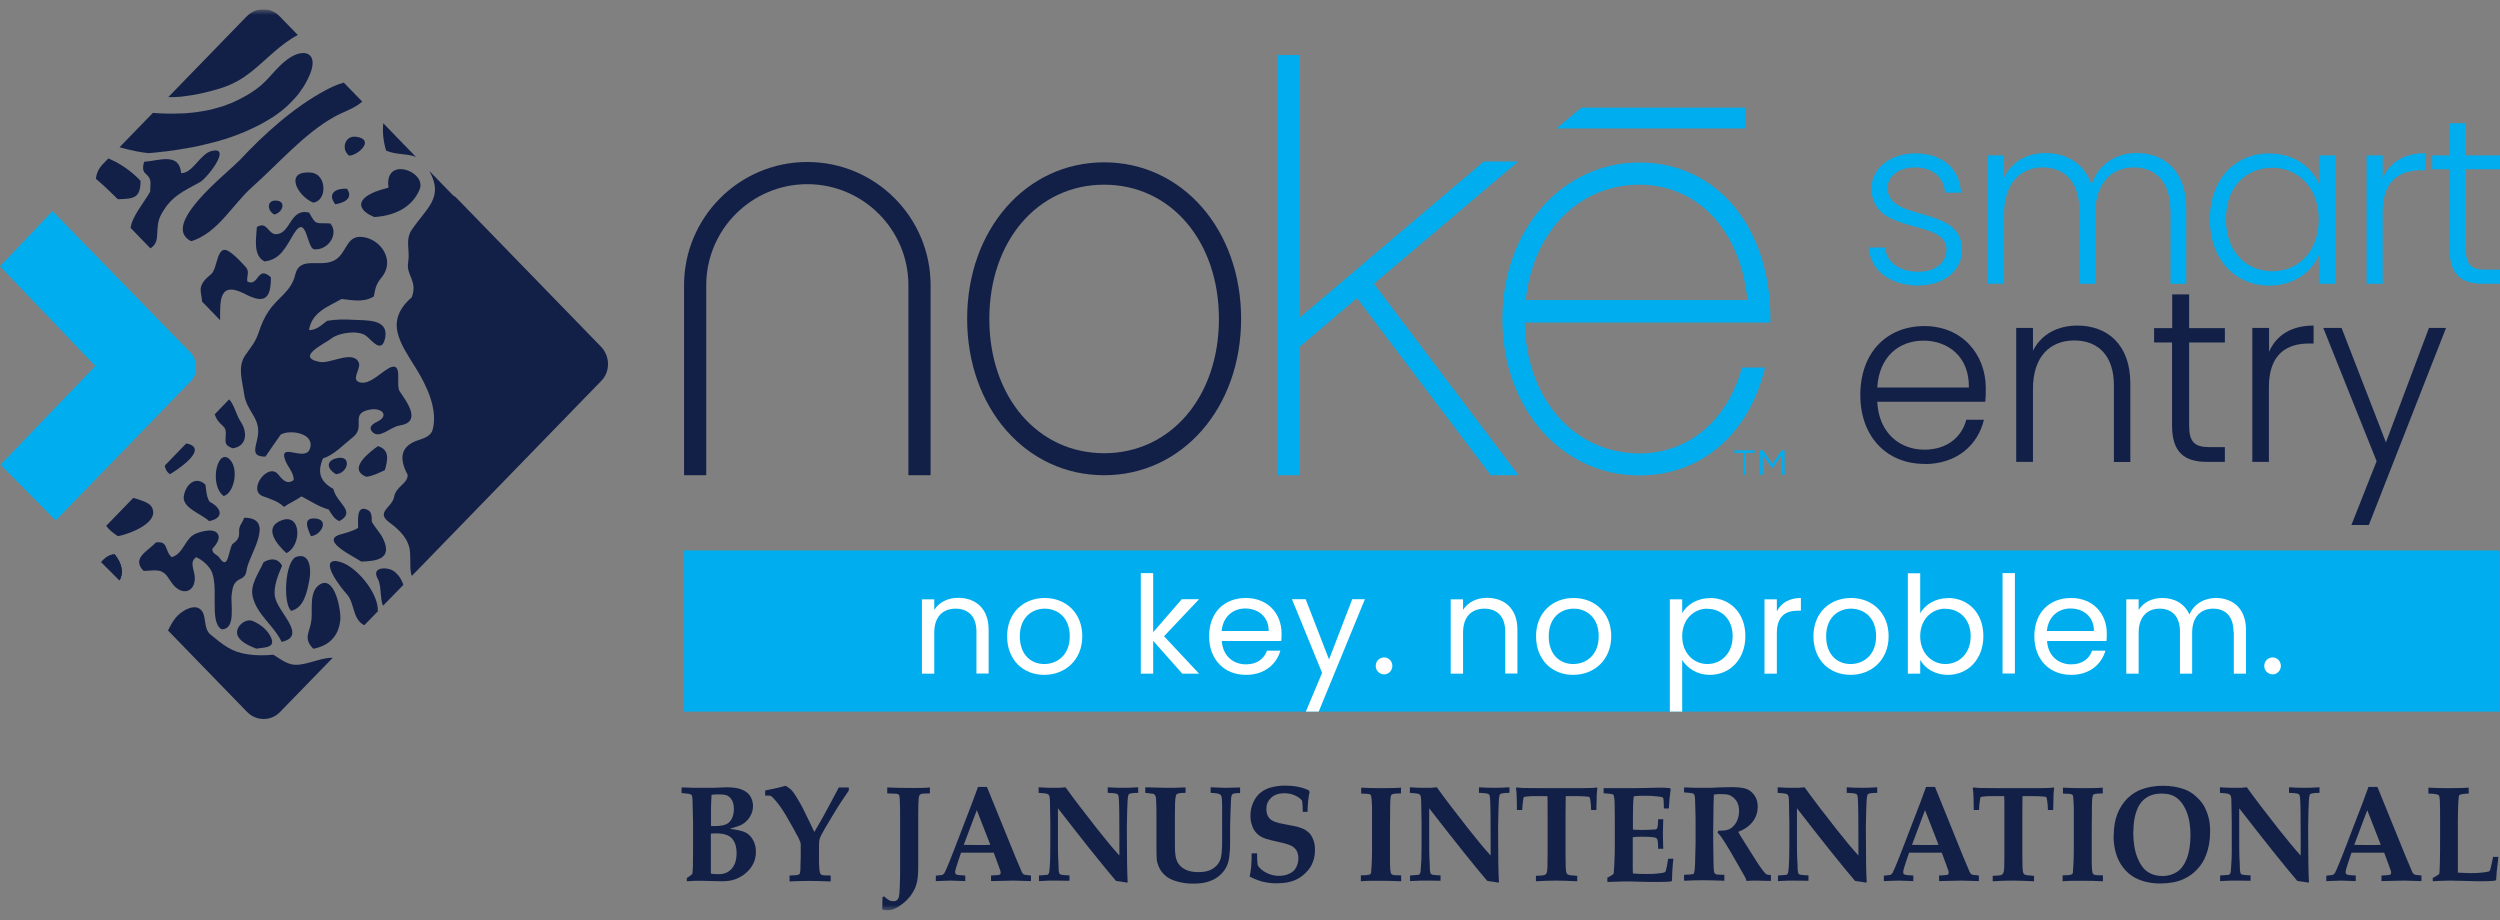 <svg width="250" height="92" viewBox="0 0 250 92" fill="none" xmlns="http://www.w3.org/2000/svg">
<rect x="0" y="0" width="250" height="92" fill="#808080" stroke="none"/>
<g clip-path="url(#clip0_228_3675)">
<path d="M249.934 55.042H68.406V71.161H249.934V55.042Z" fill="#00AEEF"/>
<path d="M93.059 47.523H90.841V28.525C90.841 22.955 86.303 18.417 80.733 18.417C75.162 18.417 70.624 22.955 70.624 28.525V47.523H68.406V28.525C68.406 21.735 73.926 16.199 80.733 16.199C87.539 16.199 93.059 21.718 93.059 28.525V47.523Z" fill="#122048"/>
<path d="M110.413 47.523C102.607 47.523 96.715 40.801 96.715 31.878C96.715 22.955 102.607 16.233 110.413 16.233C118.218 16.233 124.111 22.955 124.111 31.878C124.111 40.801 118.218 47.523 110.413 47.523ZM110.413 18.468C103.759 18.468 98.933 24.106 98.933 31.895C98.933 39.684 103.759 45.322 110.413 45.322C117.067 45.322 121.893 39.684 121.893 31.895C121.893 24.106 117.067 18.468 110.413 18.468Z" fill="#122048"/>
<path d="M177.042 32.217C177.042 32.116 177.042 31.997 177.042 31.896C177.042 22.685 171.657 16.25 163.936 16.25C156.215 16.25 150.238 22.973 150.238 31.896C150.238 40.819 156.131 47.541 163.936 47.541C170.218 47.541 174.959 43.291 176.5 36.755H174.197C172.758 41.97 168.931 45.34 163.936 45.34C157.384 45.34 152.609 39.854 152.473 32.251H177.042V32.217ZM163.936 18.469C169.829 18.469 174.078 23.125 174.739 29.999H152.575C153.286 23.209 157.841 18.469 163.936 18.469Z" fill="#00AEEF"/>
<path d="M137.391 28.373L151.817 16.148H148.38L129.992 31.742V5.498H127.773V47.523H129.992V34.655L135.698 29.812L149.074 47.523H151.851L137.391 28.373Z" fill="#00AEEF"/>
<path d="M158.134 10.764L155.645 12.846H174.541V10.764H158.134Z" fill="#00AEEF"/>
<path d="M191.888 28.56C189.061 28.56 187.063 27.104 186.859 24.751H188.502C188.637 26.156 189.822 27.172 191.854 27.172C193.632 27.172 194.648 26.19 194.648 24.954C194.648 21.771 187.147 23.633 187.147 18.824C187.147 16.928 188.908 15.336 191.533 15.336C194.157 15.336 195.969 16.793 196.104 19.265H194.496C194.411 17.825 193.378 16.742 191.482 16.742C189.806 16.742 188.756 17.656 188.756 18.791C188.756 22.279 196.138 20.416 196.206 24.954C196.206 27.02 194.445 28.543 191.854 28.543" fill="#00AEEF"/>
<path d="M217.033 21.042C217.033 18.197 215.593 16.741 213.375 16.741C211.157 16.741 209.515 18.299 209.515 21.414V28.373H207.94V21.042C207.94 18.197 206.467 16.741 204.266 16.741C202.065 16.741 200.405 18.299 200.405 21.414V28.373H198.797V15.539H200.405V17.74C201.201 16.114 202.776 15.302 204.537 15.302C206.619 15.302 208.397 16.318 209.159 18.451C209.836 16.352 211.682 15.302 213.663 15.302C216.423 15.302 218.624 17.096 218.624 20.855V28.373H217.049V21.042H217.033Z" fill="#00AEEF"/>
<path d="M226.944 15.353C229.467 15.353 231.177 16.742 231.889 18.367V15.54H233.497V28.374H231.889V25.529C231.16 27.172 229.416 28.56 226.928 28.56C223.524 28.56 220.984 25.953 220.984 21.923C220.984 17.893 223.524 15.336 226.944 15.336M227.232 16.776C224.608 16.776 222.593 18.655 222.593 21.923C222.593 25.191 224.608 27.121 227.232 27.121C229.857 27.121 231.872 25.14 231.872 21.94C231.872 18.74 229.789 16.776 227.232 16.776Z" fill="#00AEEF"/>
<path d="M238.265 28.373H236.656V15.539H238.265V17.824C238.942 16.25 240.398 15.318 242.549 15.318V17.029H242.108C240.026 17.029 238.265 17.994 238.265 21.211V28.39V28.373Z" fill="#00AEEF"/>
<path d="M244.959 16.927H243.215V15.539H244.959V12.322H246.584V15.539H250.005V16.927H246.584V24.902C246.584 26.477 247.109 26.968 248.548 26.968H250.005V28.373H248.294C246.127 28.373 244.959 27.459 244.959 24.902V16.927Z" fill="#00AEEF"/>
<path fill-rule="evenodd" clip-rule="evenodd" d="M19.133 35.349L5.249 21.109L0 26.629L9.533 36.602L0.051 46.473L5.571 52.044L19.15 38.041C19.861 37.279 19.624 35.857 19.133 35.349Z" fill="#00AEEF"/>
<path fill-rule="evenodd" clip-rule="evenodd" d="M27.091 27.73C25.703 26.461 25.889 28.73 24.737 28.154C24.636 27.578 25.008 27.189 24.568 26.698C24.077 26.173 23.586 25.614 22.993 25.208C21.639 24.226 21.808 26.833 21.114 27.409C19.675 28.594 20.098 28.983 20.216 30.169L22.011 32.014C22.011 30.067 21.876 28.018 24.551 29.424C26.498 30.44 27.091 29.813 27.091 27.747" fill="#122048"/>
<path fill-rule="evenodd" clip-rule="evenodd" d="M24.046 42.122C23.64 41.546 23.403 40.412 22.912 39.938L21.473 41.428C21.557 41.698 21.693 41.952 21.845 42.139C22.387 42.782 22.641 42.681 22.573 43.595C22.506 44.374 22.539 44.543 23.267 44.831C24.741 44.628 24.758 43.155 24.046 42.139" fill="#122048"/>
<path fill-rule="evenodd" clip-rule="evenodd" d="M29.393 23.361C30.697 21.262 30.663 24.902 31.442 24.936C32.847 25.021 33.914 23.378 33.033 22.346C31.544 22.261 31.628 22.582 30.917 21.262C29.021 20.788 29.105 23.243 27.717 23.412C26.769 23.531 26.786 22.058 25.685 22.701C25.634 23.768 25.262 25.546 26.447 26.138C28.072 25.986 28.631 24.597 29.393 23.361Z" fill="#122048"/>
<path fill-rule="evenodd" clip-rule="evenodd" d="M22.364 49.606C23.414 49.319 23.871 46.965 23.041 46.017C21.788 44.578 20.84 48.438 22.364 49.606Z" fill="#122048"/>
<path fill-rule="evenodd" clip-rule="evenodd" d="M27.419 21.449C28.215 21.313 28.706 20.128 27.622 20.06C26.657 19.992 26.708 21.059 27.419 21.449Z" fill="#122048"/>
<path fill-rule="evenodd" clip-rule="evenodd" d="M20.896 52.112C22.453 51.825 22.165 50.775 20.963 50.182C20.642 49.691 20.625 49.031 20.54 48.455C19.541 47.558 18.61 48.438 18.39 49.539C18.136 50.792 20.117 51.35 20.913 52.112" fill="#122048"/>
<path fill-rule="evenodd" clip-rule="evenodd" d="M34.696 18.874C33.731 18.807 32.63 19.247 33.528 20.432C34.323 20.297 35.39 19.873 34.696 18.874Z" fill="#122048"/>
<path fill-rule="evenodd" clip-rule="evenodd" d="M31.139 17.266C28.396 16.995 29.683 19.586 31.325 20.263C32.747 20.077 32.68 17.419 31.139 17.266Z" fill="#122048"/>
<path fill-rule="evenodd" clip-rule="evenodd" d="M11.786 53.619C12.903 53.416 16.086 52.248 15.155 50.673C14.901 50.25 14.054 49.996 13.326 49.792L10.617 52.586C10.922 53.01 11.362 53.331 11.786 53.619Z" fill="#122048"/>
<path fill-rule="evenodd" clip-rule="evenodd" d="M14.798 15.319C15.272 15.285 15.78 15.234 16.305 15.167C16.406 15.167 16.508 15.15 16.626 15.133C17.151 15.065 17.676 14.997 18.235 14.896C18.489 14.862 18.743 14.811 19.014 14.76C19.098 14.76 19.166 14.726 19.234 14.726C19.589 14.659 19.962 14.574 20.317 14.489C20.402 14.472 20.504 14.438 20.588 14.422C20.859 14.354 21.13 14.286 21.418 14.218C21.537 14.184 21.672 14.151 21.791 14.117C22.045 14.049 22.299 13.964 22.536 13.897C22.654 13.863 22.773 13.829 22.891 13.778C23.196 13.677 23.501 13.575 23.788 13.457C23.839 13.44 23.907 13.423 23.958 13.389C24.313 13.253 24.652 13.101 24.991 12.948C25.092 12.898 25.177 12.864 25.279 12.813C25.516 12.694 25.77 12.576 26.007 12.457C26.125 12.39 26.227 12.339 26.345 12.271C26.565 12.153 26.785 12.017 27.006 11.882C27.107 11.814 27.209 11.763 27.31 11.695C27.581 11.509 27.852 11.323 28.106 11.12C28.14 11.103 28.157 11.069 28.191 11.052C28.479 10.832 28.733 10.595 28.987 10.341C29.054 10.273 29.122 10.189 29.207 10.121C29.376 9.935 29.545 9.748 29.715 9.562C29.782 9.461 29.867 9.376 29.935 9.274C30.087 9.071 30.223 8.868 30.358 8.665C30.426 8.563 30.477 8.478 30.527 8.377C30.697 8.072 30.866 7.75 31.002 7.412C31.865 5.312 30.443 4.72 28.784 5.905C27.615 6.734 26.853 8.021 25.685 8.868C25.38 9.088 25.058 9.308 24.737 9.494C24.635 9.562 24.534 9.613 24.432 9.664C24.212 9.782 23.992 9.901 23.755 10.019C23.636 10.07 23.518 10.121 23.399 10.189C23.179 10.29 22.959 10.375 22.722 10.46C22.603 10.51 22.485 10.544 22.366 10.595C22.112 10.68 21.858 10.747 21.604 10.815C21.503 10.849 21.418 10.866 21.317 10.9C20.961 10.984 20.605 11.069 20.25 11.12C20.182 11.12 20.114 11.137 20.047 11.154C19.759 11.204 19.454 11.238 19.166 11.272C19.031 11.272 18.912 11.289 18.794 11.306C18.641 11.306 18.506 11.34 18.353 11.34C18.286 11.34 18.218 11.34 18.167 11.34C17.676 11.357 17.168 11.374 16.66 11.357C16.186 11.357 15.746 11.323 15.289 11.289L11.953 14.726C13.274 15.082 14.307 15.285 14.815 15.302" fill="#122048"/>
<path fill-rule="evenodd" clip-rule="evenodd" d="M16.985 47.422C17.56 47.1 20.777 45.018 18.898 44.408C18.796 44.374 18.712 44.357 18.61 44.357L16.477 46.559C16.51 46.88 16.663 47.185 16.985 47.422Z" fill="#122048"/>
<path fill-rule="evenodd" clip-rule="evenodd" d="M38.856 36.84C38.094 37.246 37.044 38.397 36.113 38.262C34.962 38.093 36.113 36.907 35.893 36.298C35.368 34.943 33.031 36.399 31.998 36.196C29.425 35.722 32.557 34.334 33.15 33.843C33.81 33.301 35.74 32.979 36.57 33.555C37.112 33.927 38.179 35.502 38.517 33.775C38.89 31.828 36.519 32.065 35.317 31.98C34.454 31.929 33.573 31.929 32.71 32.082C32.151 32.505 31.66 33.013 30.898 33.013C31.186 31.201 32.794 30.676 34.166 29.897C35.249 30.016 36.384 30.27 37.383 29.643C37.552 28.712 37.62 28.407 38.196 27.696C39.415 26.189 38.314 24.208 36.621 23.768C34.555 23.243 34.809 25.292 33.438 26.037C32.032 26.799 29.967 25.546 29.526 27.459C29.137 29.136 27.816 29.711 26.885 31.083C26.445 31.726 26.123 32.454 25.886 33.199C25.514 34.3 25.124 34.638 24.498 35.57C23.736 36.721 24.244 38.143 24.413 39.396C24.667 41.276 26.242 41.818 25.717 43.951C25.446 45.051 25.259 45.661 26.546 45.661C27.054 44.933 27.545 44.188 28.07 43.46C28.968 42.918 31.558 43.307 30.983 44.899C30.508 46.203 27.918 44.205 28.494 45.949C28.731 46.66 29.374 47.202 29.374 47.998C28.731 48.489 28.307 48.048 27.833 47.456C26.817 46.169 24.701 49.031 26.292 49.623C27.054 49.911 27.782 50.097 28.392 50.69C28.951 50.3 29.594 50.046 30.136 49.64C31.05 50.08 31.863 50.69 32.862 50.944C33.167 51.418 33.387 51.875 33.929 52.112C35.69 51.164 33.641 50.317 33.336 48.895C32.015 48.15 31.694 47.253 32.303 45.83C33.336 45.559 34.454 44.374 35.317 43.697C36.621 42.647 34.911 41.327 37.027 40.954C38.229 40.751 38.974 41.597 37.654 42.207C37.264 42.393 36.807 42.732 37.23 43.189C37.941 43.951 39.008 42.698 39.973 42.546C42.208 42.207 40.701 40.209 39.973 39.142C39.516 38.465 40.397 36.027 38.856 36.823" fill="#122048"/>
<path fill-rule="evenodd" clip-rule="evenodd" d="M24.078 57.869C24.434 57.7 24.603 57.463 24.654 57.056C24.789 55.634 27.685 51.773 24.417 51.773C24.18 52.451 23.875 52.485 23.909 53.28C23.943 53.822 23.655 54.127 23.232 54.415C22.825 55.126 22.825 57.073 21.962 55.803C21.674 55.38 21.233 55.431 21.233 54.889C21.504 54.584 21.995 54.008 21.843 53.534C21.572 52.688 20.031 53.162 19.54 53.382C18.491 53.839 18.355 55.38 17.17 55.719C16.425 55.058 16.865 54.076 15.595 54.245C14.816 55.092 13.106 55.82 14.359 57.09C15.307 57.09 16.086 56.785 16.713 57.615C16.967 57.954 17.187 58.36 17.491 58.665C18.575 59.664 19.659 58.919 19.456 57.513C19.354 56.819 18.965 56.159 19.625 55.719C20.201 55.989 20.692 56.396 21.047 56.938C21.995 58.462 20.844 62.203 22.165 62.932C23.621 62.932 23.045 60.477 23.164 59.477C23.265 58.631 23.367 58.191 24.112 57.852" fill="#122048"/>
<path fill-rule="evenodd" clip-rule="evenodd" d="M35.61 13.677C34.493 13.524 34.07 14.913 34.916 15.573C35.932 15.488 37.49 13.914 35.61 13.677Z" fill="#122048"/>
<path fill-rule="evenodd" clip-rule="evenodd" d="M13.072 22.803L15.036 24.834C16.204 24.106 15.34 22.87 16.136 21.414C17.135 19.602 18.337 19.128 19.997 18.214C20.691 17.842 23.248 14.591 21.165 15.099C19.997 15.386 19.302 17.317 18.117 17.317C17.914 15.234 16.001 16.047 14.409 16.182C14.308 16.605 14.189 17.063 14.579 17.384C15.222 17.926 15.019 18.282 15.019 19.162C14.308 20.398 13.224 21.617 13.055 22.803" fill="#122048"/>
<path fill-rule="evenodd" clip-rule="evenodd" d="M9.586 17.876C10.399 18.57 11.161 19.298 11.787 19.924C13.362 19.873 14.056 19.84 14.056 18.079C13.311 17.3 12.481 16.673 11.533 16.166C11.313 16.047 11.059 15.962 10.839 15.844L10.246 16.453C9.874 16.843 9.654 17.334 9.586 17.859" fill="#122048"/>
<path fill-rule="evenodd" clip-rule="evenodd" d="M33.208 65.776C31.887 65.776 30.296 66.724 29.11 66.419C28.467 66.267 27.891 65.81 27.332 65.471C26.486 65.556 25.656 65.556 24.81 65.437C23.167 65.217 22.304 64.489 21.051 63.456C20.475 62.982 20.577 62.169 20.373 61.475C19.916 60.019 18.172 60.984 17.512 61.848C17.207 62.237 17.004 62.644 16.801 63.05L24.691 71.177C25.605 72.126 27.095 72.142 27.993 71.211L33.276 65.776C33.276 65.776 33.242 65.776 33.225 65.776" fill="#122048"/>
<path fill-rule="evenodd" clip-rule="evenodd" d="M41.958 18.959C42.499 17.656 40.535 16.572 39.519 17.012C38.842 17.3 38.74 18.096 38.859 18.756C38.267 18.926 37.657 19.078 37.098 19.366C35.439 20.212 36.099 21.178 37.437 21.703C39.333 21.584 41.179 20.822 41.958 18.959Z" fill="#122048"/>
<path fill-rule="evenodd" clip-rule="evenodd" d="M33.799 45.796C32.614 45.999 32.597 46.846 33.613 47.421C34.849 47.286 35.154 45.559 33.799 45.796Z" fill="#122048"/>
<path fill-rule="evenodd" clip-rule="evenodd" d="M37.794 44.612C36.964 45.204 34.712 46.897 36.625 47.676C37.285 47.609 37.878 47.287 38.488 47.016C38.759 46.034 39.013 44.984 37.794 44.612Z" fill="#122048"/>
<path fill-rule="evenodd" clip-rule="evenodd" d="M37.182 52.197C37.165 51.791 37.216 51.198 36.776 50.995C35.59 50.419 35.828 52.078 35.811 52.789C35.235 53.145 34.592 53.264 33.965 53.467C32.018 54.093 35.421 55.668 36.132 56.159C37.622 56.108 39.265 55.922 38.334 53.924C38.046 53.297 37.538 52.806 37.199 52.214" fill="#122048"/>
<path fill-rule="evenodd" clip-rule="evenodd" d="M60.105 34.673L45.712 19.858C45.594 19.722 45.458 19.62 45.306 19.536L42.935 17.098C44.409 19.756 42.698 20.755 41.191 22.956C40.48 24.006 41.022 25.039 40.819 26.207C40.582 27.562 41.801 28.087 41.175 29.729C38.398 32.167 40.023 34.3 41.632 36.891C42.665 38.567 43.799 40.921 43.274 42.936C43.105 43.613 42.394 43.833 41.818 44.019C40.006 44.629 39.905 45.865 40.768 47.49C40.768 48.388 39.6 48.642 39.414 49.675C39.227 50.758 37.517 51.199 38.94 52.248C39.938 52.976 40.921 53.908 41.005 55.245C41.073 56.38 40.955 56.871 41.175 57.599L60.138 38.076C61.036 37.162 61.019 35.621 60.105 34.673Z" fill="#122048"/>
<mask id="mask0_228_3675" style="mask-type:luminance" maskUnits="userSpaceOnUse" x="0" y="0" width="250" height="92">
<path d="M250 0.944H0V91.056H250V0.944Z" fill="white"/>
</mask>
<g mask="url(#mask0_228_3675)">
<path fill-rule="evenodd" clip-rule="evenodd" d="M39.416 57.141C38.857 56.684 37.062 56.616 37.773 57.869C38.163 58.546 37.977 59.816 38.298 60.578L40.33 58.495C40.195 58.004 39.907 57.53 39.416 57.141Z" fill="#122048"/>
<path fill-rule="evenodd" clip-rule="evenodd" d="M17.929 9.68C18.115 9.68 18.301 9.647 18.488 9.613C19.046 9.545 19.605 9.46 20.181 9.325C20.248 9.308 20.333 9.291 20.418 9.274C21.01 9.139 21.62 8.969 22.246 8.766C24.6 7.97 25.717 6.633 27.563 5.058C28.105 4.601 28.918 3.941 29.781 3.5L27.952 1.621C27.055 0.69 25.565 0.707 24.651 1.655L16.828 9.714C17.201 9.714 17.59 9.714 17.963 9.68" fill="#122048"/>
</g>
<path fill-rule="evenodd" clip-rule="evenodd" d="M38.612 15.066C39.679 15.506 40.712 15.336 41.592 15.692L38.324 12.322C38.239 13.22 38.324 14.1 38.612 15.066Z" fill="#122048"/>
<path fill-rule="evenodd" clip-rule="evenodd" d="M33.697 56.109C31.801 55.905 34.239 58.953 34.663 59.393C35.509 60.342 35.205 61.849 36.39 62.509C36.407 62.509 36.424 62.509 36.441 62.509L37.778 61.137C37.914 59.292 35.408 56.312 33.697 56.126" fill="#122048"/>
<path fill-rule="evenodd" clip-rule="evenodd" d="M28.635 55.313C30.159 54.602 30.176 51.334 28.212 52.011C26.264 52.705 27.653 54.415 28.635 55.313Z" fill="#122048"/>
<path fill-rule="evenodd" clip-rule="evenodd" d="M27.483 59.664C27.348 58.598 27.805 57.531 28.211 56.566C27.754 55.77 27.043 55.821 26.349 56.227C25.891 57.311 24.994 58.428 25.265 59.648C25.671 61.459 27.398 62.56 28.16 64.185C30.835 63.61 27.686 61.138 27.5 59.664" fill="#122048"/>
<path fill-rule="evenodd" clip-rule="evenodd" d="M25.625 64.863C26.285 64.744 27.521 64.829 27.148 63.864C26.844 63.051 26.048 62.425 25.286 62.103C24.507 61.764 23.339 62.797 23.813 63.661C24.168 64.287 25.015 64.609 25.625 64.863Z" fill="#122048"/>
<path fill-rule="evenodd" clip-rule="evenodd" d="M34.023 62.051C34.142 61.086 33.498 57.649 32.076 58.394C30.874 59.021 31.263 60.883 31.145 61.984C31.009 63.237 30.264 63.795 31.331 64.879C32.872 64.574 33.837 63.677 34.023 62.051Z" fill="#122048"/>
<path fill-rule="evenodd" clip-rule="evenodd" d="M23.894 16.082C22.794 17.267 15.919 22.533 19.119 24.124C21.795 23.295 23.234 20.467 25.232 18.689C27.788 16.42 30.413 13.373 33.376 11.713C34.324 11.171 35.51 10.833 36.221 10.155L34.375 8.259C33.715 8.445 33.054 8.75 32.529 9.038C29.346 10.748 26.366 13.44 23.894 16.099" fill="#122048"/>
<path fill-rule="evenodd" clip-rule="evenodd" d="M30.953 57.904C31.122 56.955 31.021 55.262 29.666 55.669C28.498 56.024 28.261 60.359 29.124 61.087C30.394 60.765 30.716 59.224 30.953 57.904Z" fill="#122048"/>
<path fill-rule="evenodd" clip-rule="evenodd" d="M31.412 51.842C30.21 51.825 30.836 52.976 31.09 53.62C32.174 53.501 32.986 51.876 31.412 51.842Z" fill="#122048"/>
<path fill-rule="evenodd" clip-rule="evenodd" d="M10.129 56.21C10.485 55.77 10.959 55.448 11.466 55.431C12.245 56.379 12.364 57.344 11.958 58.039L10.129 56.21Z" fill="#122048"/>
<path fill-rule="evenodd" clip-rule="evenodd" d="M10.129 56.21C10.485 55.77 10.959 55.448 11.466 55.431C12.245 56.379 12.364 57.344 11.958 58.039L10.129 56.21Z" fill="#122048"/>
<path d="M68.681 88.127V87.806C68.901 87.67 69.088 87.535 69.24 87.382C69.257 87.162 69.291 86.891 69.291 86.587C69.308 85.926 69.308 84.741 69.308 83.031C69.308 82.574 69.308 81.846 69.274 80.881C69.274 80.136 69.24 79.695 69.206 79.594C69.189 79.526 69.155 79.475 69.104 79.458C69.02 79.391 68.698 79.34 68.156 79.306V78.747C68.241 78.747 68.343 78.747 68.444 78.747L69.325 78.781C69.612 78.781 69.968 78.781 70.391 78.781C70.815 78.781 71.153 78.781 71.39 78.781C72 78.747 72.406 78.73 72.592 78.73C73.287 78.73 73.828 78.798 74.201 78.967C74.573 79.12 74.861 79.34 75.031 79.628C75.2 79.915 75.302 80.237 75.302 80.593C75.302 80.982 75.2 81.338 74.997 81.659C74.794 81.998 74.54 82.252 74.218 82.438C74.032 82.557 73.625 82.692 72.982 82.879C73.744 82.98 74.286 83.099 74.59 83.268C74.895 83.437 75.132 83.674 75.319 84.03C75.505 84.369 75.589 84.758 75.589 85.181C75.589 85.621 75.505 86.028 75.319 86.383C75.132 86.739 74.895 87.044 74.59 87.298C74.302 87.552 73.964 87.755 73.575 87.907C73.185 88.06 72.711 88.127 72.152 88.127L70.019 88.077C69.68 88.077 69.223 88.077 68.681 88.127ZM71.085 82.608H71.458C71.746 82.608 72.017 82.591 72.254 82.54C72.508 82.489 72.694 82.404 72.846 82.286C72.999 82.167 73.134 81.981 73.236 81.744C73.337 81.507 73.388 81.219 73.388 80.897C73.388 80.576 73.337 80.305 73.219 80.068C73.1 79.848 72.948 79.678 72.762 79.577C72.576 79.475 72.288 79.441 71.898 79.441C71.627 79.441 71.373 79.441 71.153 79.492C71.136 79.814 71.119 80.186 71.102 80.61V81.659V82.625L71.085 82.608ZM71.119 87.365C71.255 87.399 71.526 87.416 71.898 87.416C72.423 87.416 72.846 87.23 73.168 86.874C73.49 86.519 73.659 85.994 73.659 85.317C73.659 84.826 73.575 84.436 73.405 84.148C73.236 83.844 73.016 83.641 72.728 83.522C72.457 83.403 72.067 83.336 71.576 83.336C71.407 83.336 71.238 83.336 71.085 83.37V87.23C71.085 87.23 71.085 87.315 71.102 87.399" fill="#122048"/>
<mask id="mask1_228_3675" style="mask-type:luminance" maskUnits="userSpaceOnUse" x="0" y="0" width="250" height="92">
<path d="M250 0.944H0V91.056H250V0.944Z" fill="white"/>
</mask>
<g mask="url(#mask1_228_3675)">
<path d="M81.443 83.183L82.239 81.811C82.374 81.557 82.781 80.812 83.441 79.576C83.678 79.153 83.814 78.865 83.881 78.747H84.88V79.051C84.372 79.779 83.814 80.626 83.221 81.625C82.628 82.607 82.256 83.234 82.12 83.522C82.019 83.708 81.968 83.877 81.934 84.029C81.917 84.131 81.9 84.3 81.9 84.537V85.672C81.9 86.248 81.9 86.654 81.934 86.908C81.968 87.162 82.002 87.331 82.036 87.382C82.07 87.433 82.137 87.467 82.222 87.501C82.307 87.534 82.594 87.551 83.069 87.551V88.144C82.256 88.11 81.528 88.093 80.884 88.093C80.241 88.093 79.614 88.11 78.954 88.144V87.551C79.428 87.534 79.716 87.517 79.801 87.484C79.885 87.45 79.936 87.433 79.97 87.382C80.004 87.331 80.021 87.196 80.038 86.976C80.055 86.468 80.072 86.027 80.072 85.672V84.402C80.072 84.3 79.987 84.08 79.835 83.758C79.428 82.997 79.005 82.235 78.565 81.49C78.192 80.88 77.853 80.389 77.532 80.034C77.329 79.796 77.176 79.644 77.075 79.593C77.024 79.559 76.838 79.559 76.516 79.559V79.051L77.853 78.764C78.074 78.713 78.311 78.645 78.565 78.577C78.819 78.73 79.005 78.865 79.123 78.984C79.242 79.102 79.411 79.322 79.614 79.644C79.919 80.135 80.224 80.677 80.529 81.32C81.02 82.336 81.325 82.946 81.426 83.183" fill="#122048"/>
<path d="M88.249 89.719L88.401 89.634C88.605 89.82 88.774 89.956 88.909 90.023C89.045 90.091 89.18 90.125 89.316 90.125C89.485 90.125 89.603 90.091 89.705 90.007C89.79 89.939 89.858 89.82 89.891 89.685C89.925 89.549 89.959 89.228 89.976 88.754C90.01 87.805 90.01 87.281 90.01 87.179V81.93C90.01 81.354 90.01 80.829 89.993 80.372C89.993 79.915 89.959 79.644 89.925 79.543C89.908 79.492 89.874 79.458 89.841 79.441C89.79 79.407 89.705 79.373 89.587 79.373L88.723 79.339V78.747C89.536 78.781 90.365 78.798 91.195 78.798C91.889 78.798 92.499 78.798 92.99 78.747V79.339C92.55 79.339 92.296 79.373 92.211 79.373C92.093 79.39 92.025 79.441 91.974 79.492C91.923 79.559 91.889 79.661 91.872 79.83C91.838 80.203 91.822 80.711 91.822 81.371V86.671C91.822 87.399 91.771 87.975 91.652 88.398C91.534 88.821 91.314 89.228 91.026 89.617C90.823 89.871 90.586 90.125 90.298 90.345C90.01 90.565 89.739 90.751 89.468 90.87C89.197 90.989 88.943 91.039 88.723 91.039C88.554 91.039 88.384 91.005 88.215 90.938C88.232 90.633 88.249 90.227 88.249 89.702" fill="#122048"/>
</g>
<path d="M93.582 88.127V87.568C93.921 87.534 94.124 87.517 94.192 87.5C94.259 87.483 94.31 87.449 94.361 87.399C94.412 87.365 94.463 87.28 94.496 87.195C94.547 87.111 94.7 86.755 94.937 86.18C95.055 85.909 95.258 85.35 95.58 84.537L97.239 80.219L97.798 78.696H98.695L101.54 85.688L101.929 86.603L102.183 87.212C102.183 87.212 102.268 87.348 102.302 87.382C102.336 87.415 102.387 87.449 102.437 87.466C102.488 87.483 102.607 87.5 102.81 87.517C102.878 87.517 102.962 87.534 103.098 87.551V88.11L101.337 88.059L99.102 88.11V87.551C99.61 87.534 99.898 87.5 99.965 87.466C100.033 87.432 100.067 87.365 100.067 87.28C100.067 87.162 100.016 86.992 99.915 86.738L99.373 85.265H96.105L95.834 86.061C95.631 86.671 95.512 87.06 95.512 87.212C95.512 87.314 95.546 87.399 95.614 87.432C95.716 87.5 96.02 87.534 96.528 87.551V88.11L95.055 88.059L93.599 88.11L93.582 88.127ZM96.376 84.486C96.782 84.486 97.222 84.503 97.73 84.503C98.238 84.503 98.662 84.503 99.034 84.486L97.68 81.015L96.376 84.486Z" fill="#122048"/>
<path d="M103.863 87.55C104.354 87.516 104.642 87.499 104.727 87.483C104.778 87.483 104.811 87.432 104.845 87.398C104.879 87.364 104.913 87.279 104.93 87.144C104.964 86.975 104.981 86.568 105.015 85.908C105.015 85.535 105.032 85.061 105.032 84.452V82.301L104.998 80.354C104.998 80.032 104.981 79.812 104.964 79.711C104.947 79.609 104.913 79.541 104.879 79.491C104.845 79.44 104.778 79.406 104.676 79.372C104.574 79.338 104.32 79.321 103.863 79.287V78.729C104.405 78.763 104.795 78.78 105.049 78.78H105.963L106.555 78.729C107.419 79.931 108.486 81.319 109.722 82.894C110.619 84.028 111.347 84.909 111.94 85.552V83.995C111.94 81.59 111.923 80.168 111.872 79.745C111.855 79.575 111.821 79.474 111.754 79.423C111.652 79.338 111.33 79.304 110.772 79.287V78.729C111.296 78.763 111.754 78.78 112.194 78.78C112.634 78.78 113.159 78.78 113.819 78.729V79.287C113.294 79.287 112.99 79.338 112.905 79.406C112.871 79.423 112.854 79.457 112.837 79.508C112.769 79.728 112.736 80.236 112.719 81.031C112.702 81.827 112.685 82.42 112.685 82.792C112.685 85.772 112.719 87.567 112.769 88.211L112.685 88.261C112.329 88.194 111.974 88.143 111.601 88.092C110.23 86.484 108.299 84.062 105.794 80.828V84.164C105.794 84.858 105.794 85.586 105.844 86.331C105.844 86.856 105.878 87.161 105.912 87.279C105.912 87.33 105.963 87.381 105.997 87.415C106.031 87.449 106.115 87.466 106.2 87.483C106.471 87.516 106.674 87.533 106.809 87.533C106.843 87.533 106.877 87.533 106.945 87.533V88.075C106.132 88.075 105.675 88.058 105.573 88.058C105.167 88.058 104.608 88.058 103.897 88.109V87.533L103.863 87.55Z" fill="#122048"/>
<path d="M114.527 79.287V78.729L116.593 78.78H117.457L118.32 78.746H118.557V79.287C118.1 79.287 117.812 79.321 117.694 79.406C117.626 79.44 117.592 79.525 117.575 79.643C117.507 79.914 117.49 80.523 117.49 81.472V83.808C117.49 84.621 117.49 85.129 117.524 85.332C117.558 85.755 117.66 86.094 117.829 86.348C117.998 86.602 118.235 86.805 118.574 86.975C118.913 87.127 119.319 87.212 119.844 87.212C120.437 87.212 120.894 87.11 121.249 86.89C121.605 86.67 121.842 86.399 121.994 86.06C122.147 85.722 122.214 85.078 122.214 84.13V82.759C122.214 81.573 122.214 80.862 122.214 80.608C122.214 80.049 122.181 79.711 122.13 79.592C122.096 79.525 122.045 79.474 121.977 79.423C121.842 79.355 121.537 79.304 121.063 79.287V78.729C121.825 78.763 122.282 78.78 122.435 78.78C122.468 78.78 122.536 78.78 122.604 78.78L124.009 78.746V79.304C123.62 79.304 123.366 79.338 123.264 79.406C123.213 79.44 123.18 79.508 123.146 79.609C123.112 79.711 123.078 80.168 123.061 80.964C123.027 81.776 123.01 82.403 123.01 82.86V84.435C123.01 84.841 122.976 85.248 122.926 85.688C122.875 86.111 122.756 86.484 122.587 86.788C122.418 87.093 122.181 87.364 121.876 87.618C121.571 87.872 121.215 88.041 120.792 88.177C120.369 88.312 119.895 88.363 119.336 88.363C118.693 88.363 118.083 88.278 117.524 88.092C117.118 87.957 116.779 87.787 116.525 87.55C116.271 87.33 116.068 87.076 115.933 86.788C115.797 86.501 115.713 86.246 115.679 85.976C115.662 85.806 115.645 85.383 115.645 84.672V83.385V81.675C115.645 81.048 115.645 80.49 115.611 79.982C115.611 79.778 115.577 79.643 115.526 79.558C115.509 79.508 115.459 79.457 115.374 79.389L114.544 79.287H114.527Z" fill="#122048"/>
<path d="M130.819 81.184H130.278C130.278 80.659 130.244 80.304 130.21 80.084C130.074 79.88 129.854 79.711 129.533 79.559C129.211 79.406 128.855 79.322 128.449 79.322C127.873 79.322 127.433 79.474 127.111 79.779C126.79 80.084 126.637 80.439 126.637 80.863C126.637 81.15 126.688 81.404 126.773 81.574C126.857 81.76 126.993 81.895 127.145 82.014C127.314 82.115 127.552 82.217 127.873 82.302C128.127 82.353 128.466 82.42 128.889 82.505C129.329 82.59 129.617 82.64 129.736 82.674C130.074 82.776 130.362 82.877 130.565 83.013C130.769 83.148 130.938 83.301 131.073 83.47C131.192 83.639 131.293 83.859 131.378 84.114C131.463 84.368 131.497 84.672 131.497 84.994C131.497 85.57 131.378 86.061 131.158 86.501C130.989 86.823 130.752 87.127 130.447 87.398C130.142 87.669 129.837 87.872 129.516 88.008C129.008 88.228 128.398 88.329 127.687 88.329C127.162 88.329 126.705 88.279 126.299 88.177C125.892 88.076 125.452 87.906 124.961 87.652C125.096 87.144 125.164 86.365 125.164 85.333H125.706C125.706 85.654 125.706 86.061 125.774 86.535C125.943 86.806 126.214 87.06 126.603 87.263C126.993 87.466 127.416 87.585 127.873 87.585C128.28 87.585 128.635 87.517 128.94 87.364C129.262 87.212 129.482 87.009 129.617 86.738C129.753 86.467 129.837 86.179 129.837 85.841C129.837 85.553 129.787 85.316 129.685 85.112C129.583 84.909 129.431 84.757 129.211 84.621C129.008 84.503 128.618 84.368 128.093 84.249C127.331 84.08 126.823 83.961 126.586 83.876C126.231 83.758 125.926 83.589 125.706 83.368C125.486 83.148 125.316 82.894 125.215 82.573C125.096 82.268 125.046 81.929 125.046 81.574C125.046 81.066 125.147 80.609 125.35 80.185C125.554 79.762 125.808 79.44 126.129 79.203C126.451 78.966 126.823 78.797 127.23 78.712C127.636 78.611 128.059 78.56 128.5 78.56C128.94 78.56 129.38 78.594 129.803 78.678C130.227 78.763 130.582 78.882 130.904 79.051L130.955 79.22C130.887 79.508 130.853 79.796 130.819 80.067C130.786 80.338 130.769 80.71 130.752 81.167" fill="#122048"/>
<path d="M140.099 78.747V79.339C139.676 79.339 139.422 79.373 139.337 79.39C139.252 79.407 139.202 79.441 139.168 79.458C139.134 79.492 139.117 79.525 139.1 79.576C139.066 79.644 139.049 79.796 139.032 80.016C139.032 80.135 139.032 80.355 139.015 80.677C139.015 81.778 138.998 82.37 138.998 82.455V86.383C139.015 86.84 139.032 87.145 139.083 87.28C139.083 87.348 139.134 87.399 139.168 87.416C139.202 87.45 139.269 87.484 139.354 87.501C139.439 87.517 139.693 87.534 140.116 87.534V88.127C139.422 88.093 138.694 88.076 137.915 88.076C137.238 88.076 136.628 88.076 136.086 88.127V87.534C136.526 87.534 136.78 87.501 136.848 87.484C136.933 87.467 137.001 87.433 137.034 87.416C137.068 87.382 137.085 87.348 137.102 87.314C137.102 87.263 137.136 87.043 137.153 86.688C137.187 86.146 137.204 85.655 137.204 85.198V82.404C137.204 81.523 137.204 80.948 137.204 80.694C137.187 80.118 137.153 79.779 137.119 79.627C137.119 79.576 137.085 79.525 137.068 79.492C137.034 79.458 136.984 79.441 136.916 79.407C136.848 79.39 136.577 79.373 136.12 79.356V78.764C136.662 78.797 137.271 78.814 137.949 78.814C138.728 78.814 139.456 78.814 140.15 78.764" fill="#122048"/>
<path d="M140.988 87.55C141.479 87.516 141.767 87.499 141.852 87.483C141.903 87.483 141.936 87.432 141.97 87.398C142.004 87.364 142.038 87.279 142.055 87.144C142.072 86.975 142.106 86.568 142.14 85.908C142.14 85.535 142.157 85.061 142.157 84.452V82.301L142.123 80.354C142.123 80.032 142.106 79.812 142.089 79.711C142.072 79.609 142.038 79.541 142.004 79.491C141.97 79.44 141.903 79.406 141.801 79.372C141.699 79.338 141.445 79.321 140.988 79.287V78.729C141.53 78.763 141.92 78.78 142.174 78.78H143.088L143.68 78.729C144.544 79.931 145.611 81.319 146.847 82.894C147.744 84.028 148.472 84.909 149.065 85.552V83.995C149.065 81.59 149.048 80.168 148.997 79.745C148.98 79.575 148.946 79.474 148.879 79.423C148.777 79.338 148.455 79.304 147.897 79.287V78.729C148.421 78.763 148.879 78.78 149.319 78.78C149.759 78.78 150.284 78.78 150.944 78.729V79.287C150.419 79.287 150.115 79.338 150.03 79.406C149.996 79.423 149.979 79.457 149.962 79.508C149.894 79.728 149.861 80.236 149.844 81.031C149.827 81.827 149.81 82.42 149.81 82.792C149.81 85.772 149.844 87.567 149.894 88.211L149.81 88.261C149.454 88.194 149.099 88.143 148.726 88.092C147.355 86.484 145.424 84.062 142.919 80.828V84.164C142.919 84.858 142.919 85.586 142.969 86.331C142.969 86.856 143.003 87.161 143.037 87.279C143.037 87.33 143.088 87.381 143.122 87.415C143.156 87.449 143.24 87.466 143.325 87.483C143.596 87.516 143.799 87.533 143.934 87.533C143.968 87.533 144.002 87.533 144.053 87.533V88.075C143.257 88.075 142.8 88.058 142.681 88.058C142.275 88.058 141.716 88.058 141.005 88.109V87.533L140.988 87.55Z" fill="#122048"/>
<path d="M153.592 88.127V87.585C154.1 87.568 154.404 87.534 154.489 87.484C154.591 87.433 154.658 87.331 154.692 87.213C154.743 87.026 154.76 86.434 154.76 85.469V81.456C154.76 80.355 154.76 79.746 154.743 79.61H153.829C153.372 79.61 152.965 79.61 152.627 79.661C152.491 79.661 152.406 79.695 152.39 79.712C152.356 79.746 152.339 79.814 152.322 79.949C152.271 80.254 152.237 80.609 152.22 80.999H151.695C151.695 80.084 151.661 79.56 151.661 79.458C151.661 79.255 151.628 79.052 151.594 78.815L151.645 78.747C151.848 78.764 152.051 78.781 152.288 78.798C152.644 78.798 153.355 78.815 154.388 78.815H156.944C158.011 78.815 158.722 78.815 159.078 78.798C159.281 78.798 159.467 78.781 159.67 78.747L159.738 78.815C159.704 79.085 159.67 79.323 159.67 79.526C159.67 79.56 159.67 80.051 159.636 80.999H159.112C159.112 80.643 159.078 80.322 159.027 80C159.01 79.831 158.976 79.746 158.942 79.712C158.925 79.695 158.841 79.678 158.739 79.661C158.383 79.627 157.977 79.61 157.486 79.61H156.572C156.572 79.763 156.555 80.372 156.555 81.456V85.469C156.555 86.434 156.572 87.01 156.623 87.213C156.656 87.331 156.707 87.416 156.809 87.467C156.91 87.518 157.215 87.551 157.723 87.585V88.127C156.91 88.093 156.216 88.059 155.657 88.059C155.065 88.059 154.371 88.076 153.592 88.127Z" fill="#122048"/>
<path d="M160.736 88.126V87.771C160.99 87.652 161.193 87.517 161.362 87.381C161.379 87.195 161.413 86.89 161.43 86.467C161.464 85.705 161.481 85.146 161.481 84.791V81.777C161.481 81.658 161.481 81.218 161.464 80.473C161.464 79.965 161.413 79.66 161.379 79.542C161.362 79.491 161.328 79.457 161.278 79.44C161.159 79.389 160.854 79.356 160.363 79.322V78.814H161.836C162.124 78.814 162.412 78.814 162.666 78.814C163.242 78.814 163.885 78.814 164.596 78.797L165.883 78.763C166.035 78.763 166.34 78.763 166.814 78.797C166.848 78.797 166.933 78.797 167.018 78.831L167.068 78.915L166.95 79.88C166.95 79.88 166.933 80.27 166.882 80.846H166.391C166.391 80.321 166.357 79.999 166.34 79.88C166.34 79.813 166.306 79.779 166.273 79.745C166.222 79.711 166.052 79.677 165.765 79.643C165.341 79.593 164.935 79.576 164.529 79.576C164.156 79.576 163.767 79.576 163.377 79.626C163.309 80.134 163.293 80.778 163.293 81.574V82.962C163.58 82.979 163.885 82.996 164.19 82.996C164.291 82.996 164.63 82.996 165.24 82.962C165.46 82.962 165.595 82.945 165.646 82.911C165.68 82.894 165.714 82.844 165.731 82.776C165.781 82.606 165.815 82.319 165.815 81.929H166.323L166.289 83.402L166.323 84.875H165.815C165.815 84.35 165.782 84.029 165.714 83.91C165.663 83.826 165.561 83.758 165.443 83.741C165.155 83.69 164.766 83.673 164.308 83.673C163.902 83.673 163.546 83.673 163.276 83.724V86.535C163.276 86.856 163.276 87.127 163.293 87.347C163.631 87.381 164.038 87.398 164.512 87.398C164.986 87.398 165.392 87.398 165.782 87.347C166.171 87.314 166.408 87.263 166.493 87.212C166.527 87.195 166.543 87.161 166.577 87.094C166.645 86.873 166.73 86.467 166.814 85.874H167.339C167.238 86.755 167.204 87.483 167.204 88.059L167.119 88.143C166.848 88.177 166.459 88.194 165.968 88.194H164.952C163.953 88.16 163.259 88.143 162.869 88.143C162.768 88.143 162.056 88.143 160.753 88.194" fill="#122048"/>
<path d="M168.406 79.288V78.746C168.508 78.746 168.846 78.746 169.422 78.78C169.71 78.78 170.099 78.78 170.624 78.78C171.065 78.78 171.454 78.78 171.776 78.746C172.301 78.73 172.741 78.713 173.079 78.713C173.74 78.713 174.248 78.763 174.569 78.865C174.891 78.967 175.179 79.17 175.416 79.492C175.653 79.813 175.772 80.203 175.772 80.66C175.772 81.202 175.619 81.693 175.298 82.133C174.976 82.573 174.485 82.929 173.824 83.183C173.926 83.386 174.045 83.589 174.18 83.792C174.316 83.995 174.4 84.131 174.417 84.165C174.434 84.216 174.468 84.249 174.485 84.283L175.467 85.841C175.721 86.247 175.873 86.484 175.89 86.501C176.212 86.942 176.398 87.213 176.483 87.28C176.551 87.365 176.618 87.416 176.686 87.45C176.754 87.483 176.889 87.5 177.092 87.5V88.093C176.449 88.093 175.975 88.059 175.67 88.059C175.331 88.059 174.993 88.059 174.654 88.093C174.637 87.991 174.586 87.873 174.502 87.704L173.147 85.333C172.758 84.656 172.419 84.114 172.148 83.725C172.013 83.521 171.877 83.386 171.759 83.284L171.827 83.064C172.334 83.081 172.724 83.03 172.978 82.895C173.232 82.759 173.452 82.539 173.638 82.218C173.808 81.896 173.909 81.523 173.909 81.117C173.909 80.711 173.824 80.355 173.638 80.084C173.452 79.813 173.215 79.627 172.944 79.508C172.775 79.441 172.453 79.407 171.996 79.407C171.793 79.407 171.589 79.424 171.386 79.458C171.386 79.627 171.369 79.983 171.352 80.541C171.335 81.811 171.319 82.658 171.319 83.081C171.319 83.758 171.319 84.469 171.335 85.215C171.335 86.129 171.369 86.654 171.369 86.789C171.369 87.043 171.403 87.213 171.437 87.28C171.454 87.314 171.488 87.348 171.522 87.382C171.556 87.416 171.623 87.433 171.708 87.45C171.793 87.45 172.03 87.483 172.436 87.483V88.076C171.708 88.042 170.98 88.025 170.235 88.025C169.575 88.025 168.965 88.042 168.406 88.076V87.483C168.897 87.466 169.168 87.433 169.27 87.416C169.321 87.416 169.354 87.382 169.388 87.348C169.405 87.314 169.422 87.246 169.439 87.162C169.473 86.992 169.49 86.722 169.507 86.366L169.558 84.402V81.913L169.524 80.49C169.524 79.932 169.49 79.593 169.439 79.492C169.422 79.441 169.388 79.407 169.354 79.373C169.253 79.322 168.948 79.271 168.423 79.237" fill="#122048"/>
<path d="M177.766 87.55C178.257 87.516 178.544 87.499 178.629 87.483C178.68 87.483 178.714 87.432 178.748 87.398C178.782 87.364 178.815 87.279 178.832 87.144C178.866 86.975 178.883 86.568 178.917 85.908C178.917 85.535 178.934 85.061 178.934 84.452V82.301L178.9 80.354C178.9 80.032 178.883 79.812 178.866 79.711C178.849 79.609 178.815 79.541 178.782 79.491C178.748 79.44 178.68 79.406 178.578 79.372C178.477 79.338 178.223 79.321 177.766 79.287V78.729C178.307 78.763 178.697 78.78 178.951 78.78H179.865L180.458 78.729C181.321 79.931 182.388 81.319 183.624 82.894C184.521 84.028 185.25 84.909 185.842 85.552V83.995C185.842 81.59 185.825 80.168 185.774 79.745C185.758 79.575 185.724 79.474 185.656 79.423C185.554 79.338 185.233 79.304 184.674 79.287V78.729C185.199 78.763 185.656 78.78 186.096 78.78C186.536 78.78 187.061 78.78 187.722 78.729V79.287C187.197 79.287 186.892 79.338 186.807 79.406C186.773 79.423 186.756 79.457 186.74 79.508C186.672 79.728 186.638 80.236 186.621 81.031C186.604 81.827 186.587 82.42 186.587 82.792C186.587 85.772 186.621 87.567 186.672 88.211L186.587 88.261C186.232 88.194 185.876 88.143 185.504 88.092C184.132 86.484 182.202 84.062 179.696 80.828V84.164C179.696 84.858 179.696 85.586 179.747 86.331C179.747 86.856 179.781 87.161 179.814 87.279C179.814 87.33 179.865 87.381 179.899 87.415C179.933 87.449 180.018 87.466 180.102 87.483C180.373 87.516 180.576 87.533 180.712 87.533C180.746 87.533 180.78 87.533 180.847 87.533V88.075C180.035 88.075 179.577 88.058 179.476 88.058C179.069 88.058 178.511 88.058 177.799 88.109V87.533L177.766 87.55Z" fill="#122048"/>
<path d="M188.387 88.127V87.568C188.725 87.534 188.929 87.517 188.996 87.5C189.064 87.483 189.115 87.449 189.166 87.399C189.216 87.365 189.267 87.28 189.301 87.195C189.352 87.111 189.504 86.755 189.741 86.18C189.86 85.909 190.063 85.35 190.385 84.537L192.044 80.219L192.603 78.696H193.5L196.328 85.688L196.717 86.603L196.971 87.212C196.971 87.212 197.056 87.348 197.09 87.382C197.124 87.415 197.174 87.449 197.225 87.466C197.276 87.483 197.394 87.5 197.598 87.517C197.665 87.517 197.75 87.534 197.886 87.551V88.11L196.125 88.059L193.907 88.11V87.551C194.414 87.534 194.702 87.5 194.77 87.466C194.838 87.432 194.872 87.365 194.872 87.28C194.872 87.162 194.821 86.992 194.719 86.738L194.177 85.265H190.91L190.639 86.061C190.435 86.671 190.317 87.06 190.317 87.212C190.317 87.314 190.351 87.399 190.419 87.432C190.52 87.5 190.825 87.534 191.333 87.551V88.11L189.86 88.059L188.404 88.11L188.387 88.127ZM191.197 84.486C191.604 84.486 192.044 84.503 192.552 84.503C193.06 84.503 193.483 84.503 193.856 84.486L192.501 81.015L191.197 84.486Z" fill="#122048"/>
<path d="M199.271 88.127V87.585C199.779 87.568 200.084 87.534 200.169 87.484C200.253 87.433 200.321 87.331 200.372 87.213C200.423 87.026 200.44 86.434 200.44 85.469V81.456C200.44 80.355 200.44 79.746 200.423 79.61H199.508C199.051 79.61 198.645 79.61 198.306 79.661C198.171 79.661 198.086 79.695 198.069 79.712C198.035 79.746 198.018 79.814 198.002 79.949C197.951 80.254 197.917 80.609 197.9 80.999H197.375C197.375 80.084 197.341 79.56 197.341 79.458C197.341 79.255 197.307 79.052 197.273 78.815L197.324 78.747C197.527 78.764 197.731 78.781 197.968 78.798C198.323 78.798 199.034 78.815 200.067 78.815H202.624C203.691 78.815 204.402 78.815 204.757 78.798C204.961 78.798 205.147 78.781 205.35 78.747L205.418 78.815C205.384 79.085 205.35 79.323 205.35 79.526C205.35 79.56 205.35 80.051 205.316 80.999H204.791C204.791 80.643 204.757 80.322 204.707 80C204.69 79.831 204.656 79.746 204.622 79.712C204.605 79.695 204.52 79.678 204.419 79.661C204.063 79.627 203.657 79.61 203.166 79.61H202.251C202.251 79.763 202.234 80.372 202.234 81.456V85.469C202.234 86.434 202.251 87.01 202.302 87.213C202.336 87.331 202.387 87.416 202.488 87.467C202.59 87.518 202.895 87.551 203.403 87.585V88.127C202.59 88.093 201.896 88.059 201.337 88.059C200.744 88.059 200.05 88.076 199.271 88.127Z" fill="#122048"/>
<path d="M210.275 78.747V79.339C209.851 79.339 209.597 79.373 209.513 79.39C209.428 79.407 209.377 79.441 209.343 79.458C209.309 79.475 209.293 79.526 209.276 79.576C209.242 79.644 209.225 79.797 209.208 80.017C209.208 80.135 209.208 80.355 209.191 80.677C209.191 81.778 209.174 82.37 209.174 82.455V86.383C209.191 86.84 209.208 87.145 209.259 87.281C209.259 87.348 209.309 87.399 209.343 87.416C209.377 87.45 209.445 87.484 209.53 87.501C209.614 87.518 209.868 87.534 210.292 87.534V88.127C209.597 88.093 208.869 88.076 208.09 88.076C207.413 88.076 206.804 88.076 206.262 88.127V87.534C206.702 87.534 206.956 87.501 207.024 87.484C207.108 87.467 207.176 87.433 207.21 87.416C207.244 87.382 207.261 87.348 207.278 87.314C207.278 87.264 207.311 87.043 207.328 86.688C207.362 86.146 207.379 85.655 207.379 85.198V82.404C207.379 81.524 207.379 80.948 207.379 80.694C207.362 80.118 207.328 79.78 207.312 79.627C207.312 79.576 207.278 79.526 207.244 79.492C207.21 79.458 207.159 79.441 207.091 79.407C207.024 79.39 206.753 79.373 206.296 79.356V78.764C206.837 78.798 207.447 78.815 208.124 78.815C208.903 78.815 209.631 78.815 210.325 78.764" fill="#122048"/>
<path d="M211.376 83.538C211.376 82.725 211.495 82.014 211.732 81.404C211.969 80.795 212.308 80.287 212.731 79.847C213.171 79.424 213.645 79.119 214.153 78.933C214.813 78.695 215.525 78.577 216.303 78.577C217.082 78.577 217.777 78.695 218.403 78.915C218.877 79.085 219.284 79.339 219.639 79.677C219.995 79.999 220.266 80.338 220.452 80.693C220.638 81.049 220.774 81.421 220.875 81.828C220.977 82.234 221.011 82.691 221.011 83.182C221.011 84.029 220.875 84.808 220.604 85.519C220.401 86.061 220.096 86.535 219.707 86.941C219.317 87.365 218.877 87.669 218.369 87.906C217.692 88.211 216.896 88.347 216.016 88.347C215.067 88.347 214.255 88.16 213.561 87.805C212.883 87.449 212.341 86.907 211.952 86.196C211.563 85.485 211.359 84.605 211.359 83.538M213.323 83.148C213.323 84.198 213.459 85.045 213.73 85.739C214.001 86.416 214.339 86.907 214.763 87.178C215.186 87.466 215.677 87.602 216.253 87.602C216.795 87.602 217.269 87.466 217.692 87.195C218.115 86.924 218.437 86.467 218.691 85.841C218.928 85.197 219.046 84.418 219.046 83.504C219.046 82.878 218.979 82.302 218.86 81.794C218.725 81.269 218.538 80.829 218.301 80.473C218.064 80.101 217.777 79.83 217.455 79.644C217.133 79.457 216.693 79.356 216.151 79.356C215.525 79.356 215 79.508 214.576 79.813C214.136 80.118 213.831 80.575 213.628 81.168C213.425 81.76 213.34 82.437 213.34 83.148" fill="#122048"/>
<path d="M222.009 87.55C222.5 87.516 222.788 87.499 222.873 87.483C222.923 87.483 222.957 87.432 222.991 87.398C223.025 87.364 223.059 87.279 223.076 87.144C223.093 86.975 223.127 86.568 223.16 85.908C223.177 85.535 223.177 85.061 223.177 84.452V82.301L223.144 80.354C223.144 80.032 223.127 79.812 223.11 79.711C223.093 79.609 223.059 79.541 223.008 79.491C222.974 79.44 222.907 79.406 222.805 79.372C222.703 79.338 222.449 79.321 221.992 79.287V78.729C222.534 78.763 222.923 78.78 223.177 78.78H224.092L224.684 78.729C225.548 79.931 226.615 81.319 227.851 82.894C228.748 84.028 229.476 84.909 230.069 85.552V83.995C230.069 81.59 230.052 80.168 230.001 79.745C229.984 79.575 229.95 79.474 229.882 79.423C229.781 79.338 229.459 79.304 228.9 79.287V78.729C229.425 78.763 229.882 78.78 230.323 78.78C230.763 78.78 231.288 78.78 231.948 78.729V79.287C231.423 79.287 231.118 79.338 231.034 79.406C231 79.423 230.983 79.457 230.966 79.508C230.898 79.728 230.865 80.236 230.848 81.031C230.831 81.827 230.814 82.42 230.814 82.792C230.814 85.772 230.848 87.567 230.898 88.211L230.814 88.261C230.458 88.194 230.103 88.143 229.73 88.092C228.359 86.484 226.428 84.062 223.922 80.828V84.164C223.922 84.858 223.922 85.586 223.973 86.331C223.973 86.856 224.007 87.161 224.041 87.279C224.041 87.33 224.092 87.381 224.126 87.415C224.159 87.449 224.244 87.466 224.329 87.483C224.6 87.516 224.803 87.533 224.938 87.533C224.955 87.533 225.006 87.533 225.057 87.533V88.075C224.261 88.075 223.804 88.058 223.685 88.058C223.279 88.058 222.72 88.058 222.009 88.109V87.533V87.55Z" fill="#122048"/>
<path d="M232.629 88.127V87.568C232.968 87.534 233.171 87.517 233.238 87.5C233.306 87.483 233.357 87.449 233.408 87.399C233.459 87.365 233.509 87.28 233.543 87.195C233.594 87.111 233.746 86.755 233.983 86.18C234.102 85.909 234.305 85.35 234.627 84.537L236.286 80.219L236.845 78.696H237.742L240.587 85.688L240.976 86.603L241.23 87.212C241.23 87.212 241.315 87.348 241.349 87.382C241.383 87.415 241.434 87.449 241.484 87.466C241.535 87.483 241.654 87.5 241.857 87.517C241.925 87.517 242.009 87.534 242.145 87.551V88.11L240.384 88.059L238.149 88.11V87.551C238.657 87.534 238.945 87.5 239.012 87.466C239.08 87.432 239.114 87.365 239.114 87.28C239.114 87.162 239.063 86.992 238.961 86.738L238.42 85.265H235.152L234.881 86.061C234.678 86.671 234.559 87.06 234.559 87.212C234.559 87.314 234.593 87.399 234.661 87.432C234.762 87.5 235.067 87.534 235.575 87.551V88.11L234.119 88.059L232.663 88.11L232.629 88.127ZM235.423 84.486C235.829 84.486 236.269 84.503 236.777 84.503C237.285 84.503 237.708 84.503 238.081 84.486L236.726 81.015L235.423 84.486Z" fill="#122048"/>
<path d="M243.28 88.126V87.788C243.399 87.737 243.551 87.652 243.737 87.534C243.822 87.483 243.89 87.432 243.907 87.398C243.923 87.381 243.94 87.347 243.94 87.331C243.957 87.212 243.974 86.823 243.991 86.128C244.008 85.434 244.008 84.621 244.008 83.656C244.008 82.251 244.008 81.371 244.008 81.049C244.008 80.202 243.974 79.728 243.923 79.609C243.907 79.559 243.873 79.525 243.822 79.491C243.72 79.423 243.399 79.373 242.84 79.356V78.763C243.382 78.797 243.991 78.814 244.685 78.814C245.464 78.814 246.192 78.814 246.87 78.763V79.356C246.396 79.373 246.108 79.423 245.989 79.474C245.938 79.508 245.905 79.542 245.888 79.609C245.871 79.677 245.854 79.948 245.82 80.439C245.803 80.93 245.786 81.557 245.786 82.302C245.786 82.386 245.786 83.03 245.786 84.232C245.786 84.875 245.786 85.502 245.786 86.128C245.786 86.755 245.786 87.144 245.786 87.263C246.379 87.297 246.768 87.314 246.971 87.314C247.615 87.314 248.173 87.28 248.648 87.195C248.817 87.161 248.918 87.144 248.952 87.11C248.986 87.076 249.02 86.992 249.054 86.856C249.139 86.518 249.223 86.128 249.308 85.688H249.833C249.833 85.807 249.816 85.891 249.816 85.908L249.663 87.263C249.63 87.686 249.613 87.94 249.613 88.025C249.494 88.059 249.359 88.092 249.24 88.092C248.986 88.109 248.58 88.126 248.038 88.126C247.97 88.126 247.462 88.126 246.548 88.092C245.854 88.092 245.363 88.059 245.092 88.059C244.685 88.059 244.042 88.076 243.195 88.126" fill="#122048"/>
<path d="M192.432 46.39C188.74 46.39 186.031 43.732 186.031 39.499C186.031 35.266 188.673 32.608 192.432 32.608C196.19 32.608 198.578 35.401 198.578 38.822C198.578 39.364 198.578 39.702 198.527 40.176H187.724C187.877 43.309 189.993 44.968 192.432 44.968C194.65 44.968 196.157 43.766 196.631 41.971H198.392C197.799 44.494 195.699 46.407 192.432 46.407M187.724 38.754H196.885C196.952 35.639 194.768 34.064 192.347 34.064C189.926 34.064 187.911 35.639 187.724 38.754Z" fill="#122048"/>
<path d="M211.391 38.533C211.391 35.57 209.816 34.046 207.429 34.046C205.041 34.046 203.297 35.621 203.297 38.871V46.186H201.621V32.793H203.297V35.079C204.127 33.403 205.803 32.556 207.734 32.556C210.697 32.556 213.033 34.418 213.033 38.347V46.203H211.391V38.55V38.533Z" fill="#122048"/>
<path d="M217.222 34.249H215.41V32.81H217.222V29.441H218.915V32.81H222.488V34.249H218.915V42.563C218.915 44.205 219.457 44.713 220.964 44.713H222.488V46.186H220.693C218.424 46.186 217.205 45.221 217.205 42.546V34.232L217.222 34.249Z" fill="#122048"/>
<path d="M226.907 46.186H225.23V32.793H226.907V35.18C227.618 33.538 229.125 32.556 231.36 32.556V34.351H230.903C228.735 34.351 226.89 35.35 226.89 38.719V46.203L226.907 46.186Z" fill="#122048"/>
<path d="M242.894 32.793H244.604L236.883 52.502H235.139L237.662 46.119L232.328 32.793H234.157L238.593 44.239L242.894 32.793Z" fill="#122048"/>
<path d="M97.644 63.152C97.644 61.628 96.814 60.866 95.561 60.866C94.308 60.866 93.427 61.645 93.427 63.254V67.368H92.191V59.935H93.427V60.985C93.918 60.206 94.816 59.782 95.815 59.782C97.542 59.782 98.863 60.832 98.863 62.966V67.351H97.644V63.135V63.152Z" fill="white"/>
<path d="M104.419 67.486C102.319 67.486 100.711 65.996 100.711 63.626C100.711 61.255 102.37 59.799 104.47 59.799C106.569 59.799 108.229 61.272 108.229 63.626C108.229 65.979 106.536 67.486 104.419 67.486ZM104.419 66.403C105.706 66.403 106.976 65.522 106.976 63.626C106.976 61.729 105.74 60.866 104.47 60.866C103.2 60.866 101.981 61.746 101.981 63.626C101.981 65.505 103.132 66.403 104.419 66.403Z" fill="white"/>
<path d="M114.082 57.311H115.318V63.22L118.18 59.918H119.907L116.402 63.626L119.907 67.368H118.23L115.318 64.084V67.368H114.082V57.311Z" fill="white"/>
<path d="M124.584 67.486C122.468 67.486 120.91 65.996 120.91 63.626C120.91 61.255 122.417 59.799 124.584 59.799C126.752 59.799 128.157 61.323 128.157 63.355C128.157 63.626 128.157 63.846 128.123 64.1H122.18C122.282 65.607 123.331 66.436 124.601 66.436C125.719 66.436 126.413 65.861 126.701 65.065H128.038C127.649 66.419 126.464 67.486 124.618 67.486M122.18 63.101H126.87C126.87 61.645 125.803 60.849 124.517 60.849C123.314 60.849 122.299 61.645 122.163 63.101" fill="white"/>
<path d="M135.223 59.918H136.493L131.871 71.161H130.584L132.209 67.284L129.195 59.918H130.567L132.903 65.946L135.223 59.918Z" fill="white"/>
<path d="M138.421 67.436C137.947 67.436 137.574 67.064 137.574 66.59C137.574 66.115 137.947 65.743 138.421 65.743C138.861 65.743 139.234 66.115 139.234 66.59C139.234 67.064 138.861 67.436 138.421 67.436Z" fill="white"/>
<path d="M150.522 63.152C150.522 61.628 149.693 60.866 148.44 60.866C147.187 60.866 146.306 61.645 146.306 63.254V67.368H145.07V59.935H146.306V60.985C146.797 60.206 147.695 59.782 148.694 59.782C150.421 59.782 151.741 60.832 151.741 62.966V67.351H150.522V63.135V63.152Z" fill="white"/>
<path d="M157.314 67.486C155.214 67.486 153.605 65.996 153.605 63.626C153.605 61.255 155.265 59.799 157.364 59.799C159.464 59.799 161.123 61.272 161.123 63.626C161.123 65.979 159.43 67.486 157.314 67.486ZM157.314 66.403C158.6 66.403 159.87 65.522 159.87 63.626C159.87 61.729 158.634 60.866 157.364 60.866C156.094 60.866 154.875 61.746 154.875 63.626C154.875 65.505 156.027 66.403 157.314 66.403Z" fill="white"/>
<path d="M170.997 59.799C172.995 59.799 174.536 61.289 174.536 63.609C174.536 65.928 172.995 67.486 170.997 67.486C169.643 67.486 168.678 66.758 168.22 65.996V71.16H166.984V59.934H168.22V61.306C168.661 60.527 169.643 59.816 170.997 59.816M170.743 60.866C169.406 60.866 168.22 61.899 168.22 63.626C168.22 65.353 169.406 66.403 170.743 66.403C172.081 66.403 173.266 65.37 173.266 63.626C173.266 61.882 172.115 60.883 170.743 60.883" fill="white"/>
<path d="M177.685 67.368H176.449V59.934H177.685V61.137C178.109 60.307 178.904 59.799 180.09 59.799V61.069H179.768C178.583 61.069 177.685 61.594 177.685 63.321V67.368Z" fill="white"/>
<path d="M185.052 67.486C182.952 67.486 181.344 65.996 181.344 63.626C181.344 61.255 183.003 59.799 185.103 59.799C187.202 59.799 188.862 61.272 188.862 63.626C188.862 65.979 187.168 67.486 185.052 67.486ZM185.052 66.403C186.339 66.403 187.609 65.522 187.609 63.626C187.609 61.729 186.373 60.866 185.103 60.866C183.833 60.866 182.614 61.746 182.614 63.626C182.614 65.505 183.765 66.403 185.052 66.403Z" fill="white"/>
<path d="M194.798 59.799C196.813 59.799 198.337 61.289 198.337 63.609C198.337 65.928 196.796 67.486 194.798 67.486C193.443 67.486 192.478 66.809 192.021 65.996V67.368H190.785V57.327H192.021V61.323C192.495 60.493 193.494 59.816 194.798 59.816M194.544 60.866C193.206 60.866 192.021 61.898 192.021 63.626C192.021 65.353 193.206 66.402 194.544 66.402C195.882 66.402 197.067 65.37 197.067 63.626C197.067 61.882 195.916 60.883 194.544 60.883" fill="white"/>
<path d="M201.49 57.311H200.254V67.351H201.49V57.311Z" fill="white"/>
<path d="M207.108 67.486C204.991 67.486 203.434 65.996 203.434 63.626C203.434 61.255 204.941 59.799 207.108 59.799C209.275 59.799 210.68 61.323 210.68 63.355C210.68 63.626 210.68 63.846 210.647 64.1H204.703C204.805 65.607 205.855 66.436 207.125 66.436C208.242 66.436 208.936 65.861 209.207 65.065H210.545C210.156 66.419 208.97 67.486 207.125 67.486M204.703 63.101H209.394C209.394 61.645 208.327 60.849 207.04 60.849C205.838 60.849 204.822 61.645 204.687 63.101" fill="white"/>
<path d="M223.347 63.152C223.347 61.628 222.534 60.866 221.315 60.866C220.096 60.866 219.215 61.662 219.215 63.27V67.368H217.996V63.152C217.996 61.628 217.184 60.866 215.964 60.866C214.745 60.866 213.865 61.662 213.865 63.27V67.368H212.629V59.934H213.865V61.001C214.356 60.205 215.236 59.799 216.218 59.799C217.438 59.799 218.453 60.341 218.945 61.458C219.385 60.392 220.435 59.799 221.586 59.799C223.279 59.799 224.6 60.849 224.6 62.982V67.368H223.381V63.152H223.347Z" fill="white"/>
<path d="M227.272 67.436C226.798 67.436 226.426 67.064 226.426 66.59C226.426 66.115 226.798 65.743 227.272 65.743C227.713 65.743 228.085 66.115 228.085 66.59C228.085 67.064 227.713 67.436 227.272 67.436Z" fill="white"/>
<path d="M174.585 47.49H174.297V45.289H173.434V45.035H175.448V45.289H174.585V47.49Z" fill="#00AEEF"/>
<path d="M177.244 46.813H177.227L176.279 45.509V47.49H176.008V45.035H176.296L177.227 46.373L178.175 45.035H178.463V47.49H178.175V45.492L177.244 46.813Z" fill="#00AEEF"/>
</g>
<defs>
<clipPath id="clip0_228_3675">
<rect width="250" height="90.112" fill="white" transform="translate(0 0.944)"/>
</clipPath>
</defs>
</svg>
